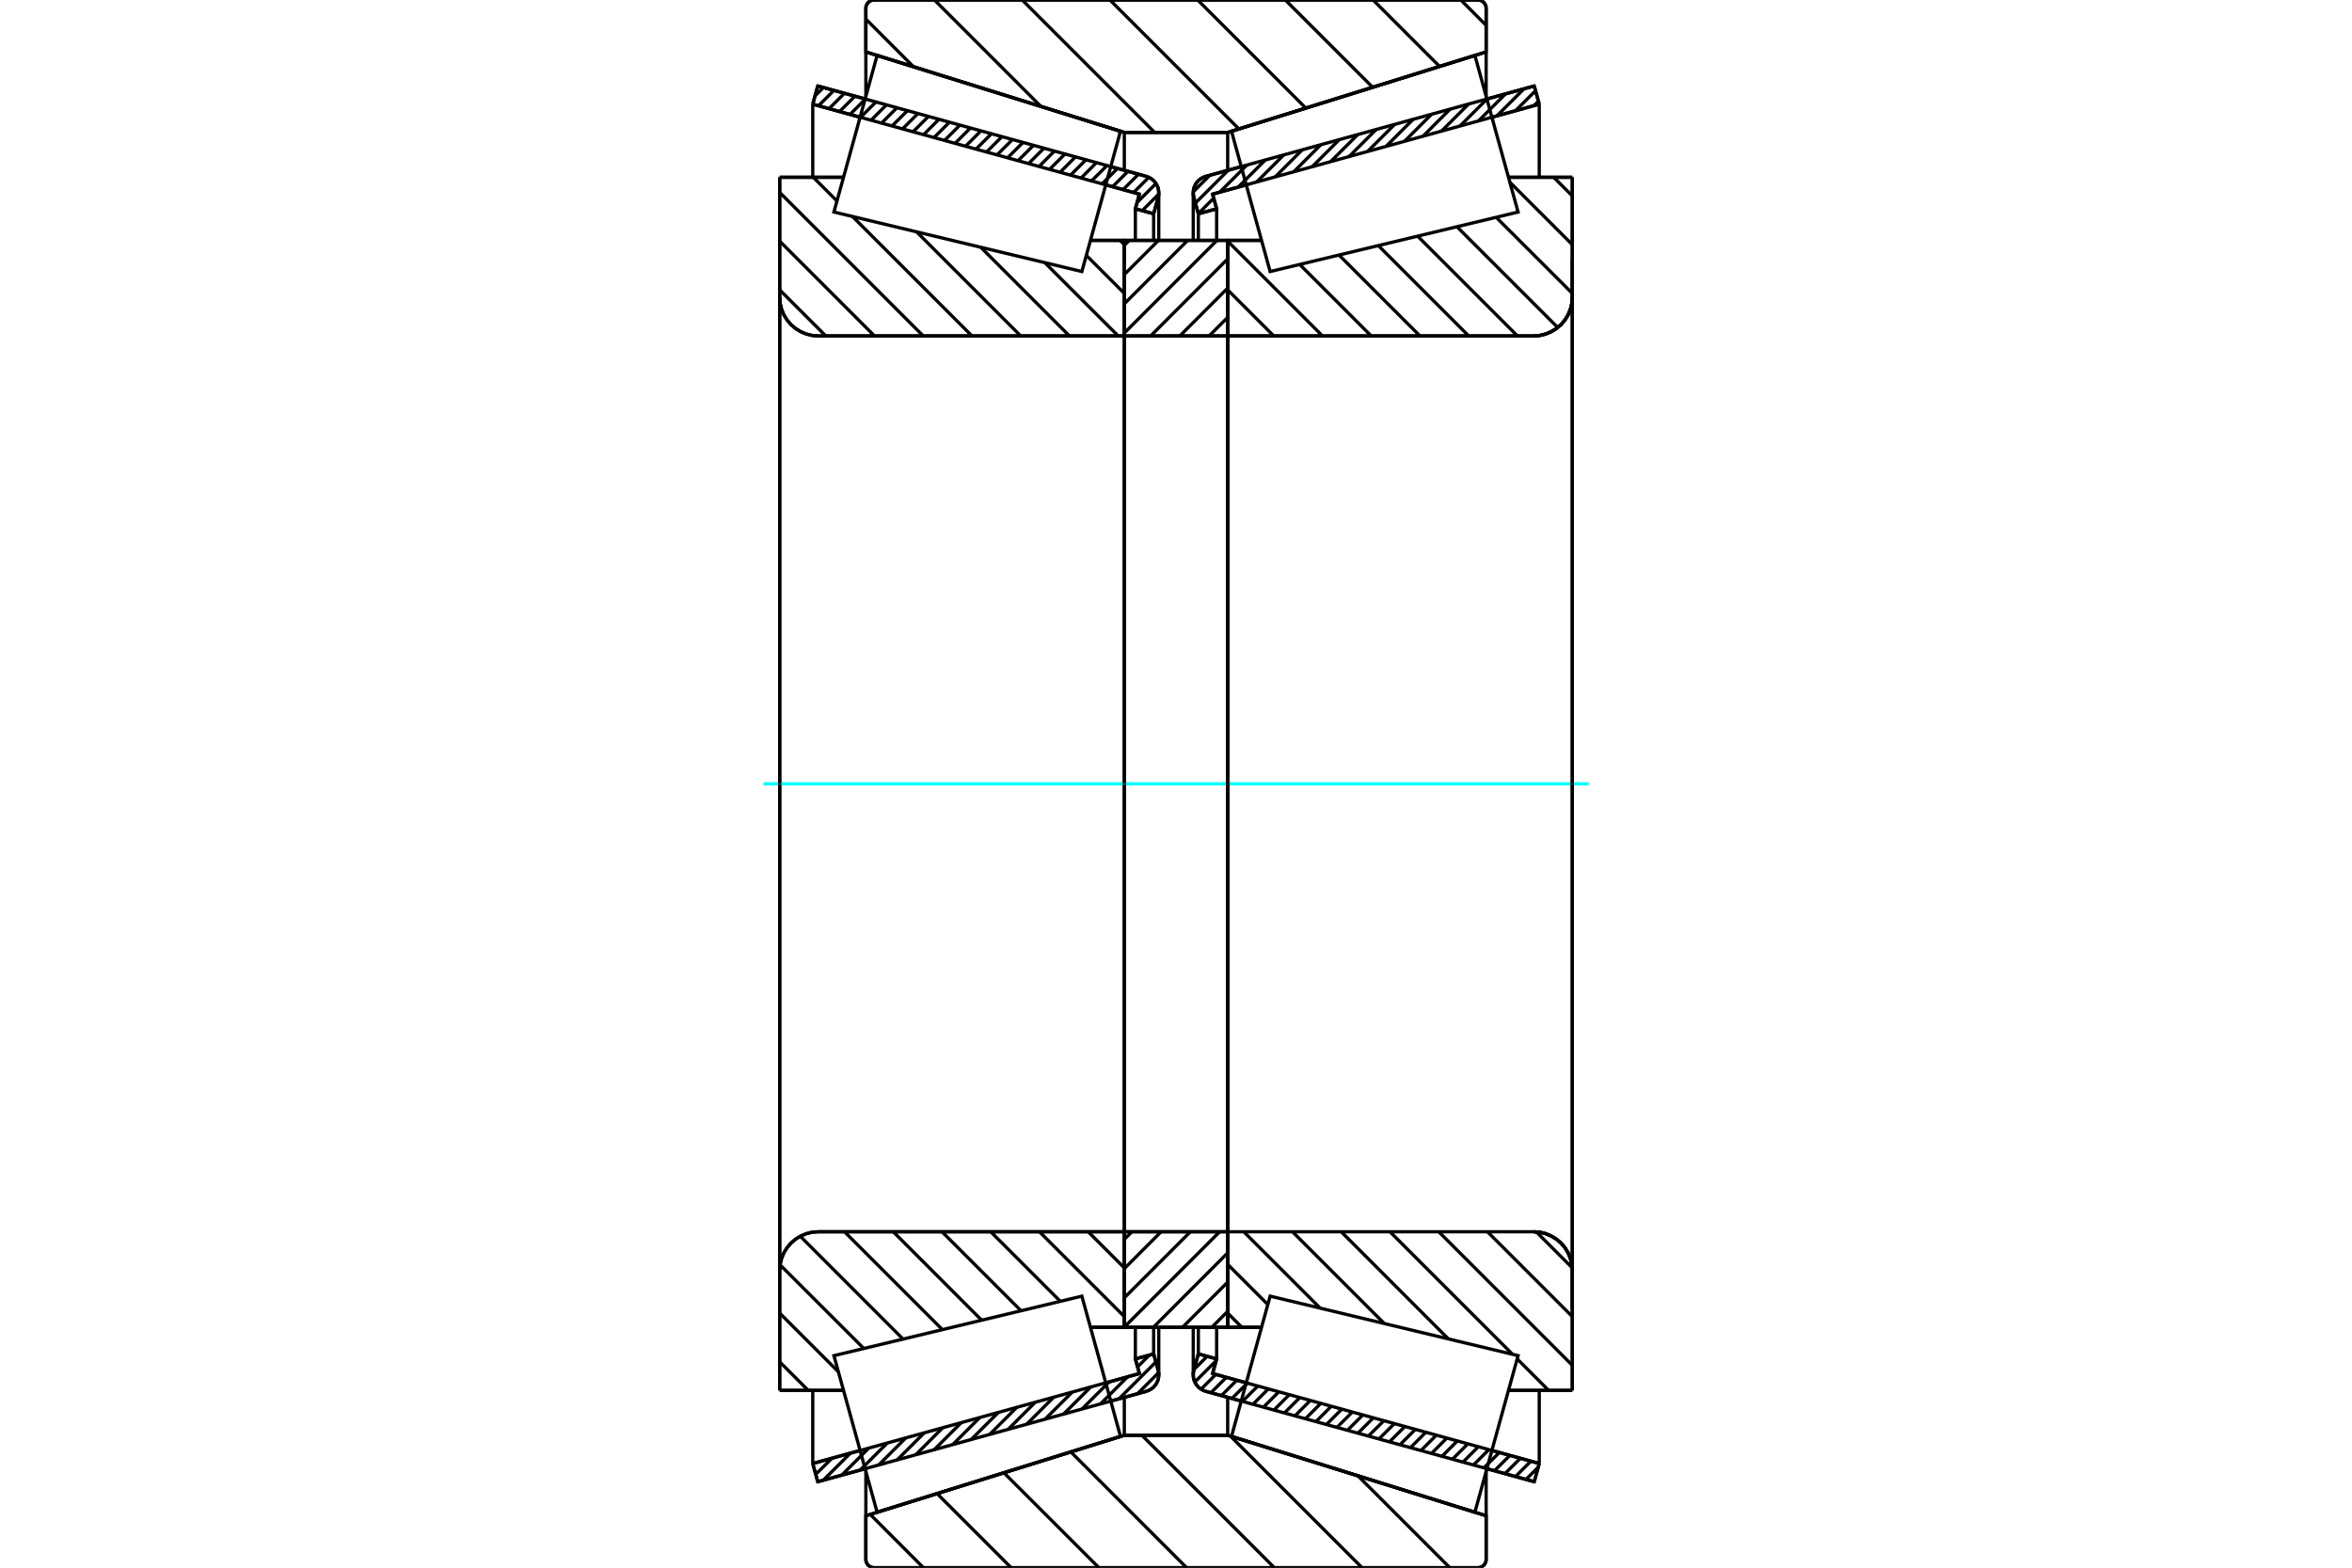 <?xml version="1.0" standalone="no"?>
<!DOCTYPE svg PUBLIC "-//W3C//DTD SVG 1.1//EN"
	"http://www.w3.org/Graphics/SVG/1.1/DTD/svg11.dtd">
<svg xmlns="http://www.w3.org/2000/svg" height="100%" width="100%" viewBox="0 0 36000 24000">
	<rect x="-1800" y="-1200" width="39600" height="26400" style="fill:#FFF"/>
	<g style="fill:none; fill-rule:evenodd" transform="matrix(1 0 0 1 0 0)">
		<g style="fill:none; stroke:#000; stroke-width:50; shape-rendering:geometricPrecision">
			<line x1="18999" y1="21449" x2="18455" y2="21300"/>
			<line x1="23483" y1="22684" x2="22759" y2="22485"/>
			<line x1="23560" y1="22405" x2="23483" y2="22684"/>
			<line x1="22836" y1="22205" x2="23560" y2="22405"/>
			<line x1="18560" y1="21028" x2="19076" y2="21170"/>
			<line x1="18622" y1="20804" x2="18560" y2="21028"/>
			<line x1="18342" y1="20727" x2="18622" y2="20804"/>
			<line x1="18273" y1="20979" x2="18342" y2="20727"/>
			<polyline points="18273,20979 18266,21013 18264,21048 18267,21090 18277,21131 18294,21170 18317,21206 18345,21238 18379,21264 18416,21285 18455,21300"/>
			<line x1="22759" y1="1515" x2="23483" y2="1316"/>
			<line x1="18455" y1="2700" x2="18999" y2="2551"/>
			<polyline points="18455,2700 18416,2715 18379,2736 18345,2762 18317,2794 18294,2830 18277,2869 18267,2910 18264,2952 18266,2987 18273,3021"/>
			<line x1="18342" y1="3273" x2="18273" y2="3021"/>
			<line x1="18622" y1="3196" x2="18342" y2="3273"/>
			<line x1="18560" y1="2972" x2="18622" y2="3196"/>
			<line x1="19076" y1="2830" x2="18560" y2="2972"/>
			<line x1="23560" y1="1595" x2="22836" y2="1795"/>
			<line x1="23483" y1="1316" x2="23560" y2="1595"/>
			<line x1="18342" y1="20318" x2="18342" y2="20727"/>
			<line x1="18342" y1="3273" x2="18342" y2="3682"/>
			<line x1="18622" y1="20319" x2="18622" y2="20804"/>
			<line x1="18622" y1="3196" x2="18622" y2="3681"/>
			<line x1="23560" y1="21286" x2="23560" y2="22405"/>
			<line x1="23560" y1="1595" x2="23560" y2="2714"/>
			<line x1="18264" y1="20320" x2="18264" y2="21048"/>
			<line x1="18264" y1="2952" x2="18264" y2="3680"/>
			<line x1="13241" y1="22485" x2="12517" y2="22684"/>
			<line x1="17545" y1="21300" x2="17001" y2="21449"/>
			<polyline points="17545,21300 17584,21285 17621,21264 17655,21238 17683,21206 17706,21170 17723,21131 17733,21090 17736,21048 17734,21013 17727,20979"/>
			<line x1="17658" y1="20727" x2="17727" y2="20979"/>
			<line x1="17378" y1="20804" x2="17658" y2="20727"/>
			<line x1="17440" y1="21028" x2="17378" y2="20804"/>
			<line x1="16924" y1="21170" x2="17440" y2="21028"/>
			<line x1="12440" y1="22405" x2="13164" y2="22205"/>
			<line x1="12517" y1="22684" x2="12440" y2="22405"/>
			<line x1="17001" y1="2551" x2="17545" y2="2700"/>
			<line x1="12517" y1="1316" x2="13241" y2="1515"/>
			<line x1="12440" y1="1595" x2="12517" y2="1316"/>
			<line x1="13164" y1="1795" x2="12440" y2="1595"/>
			<line x1="17440" y1="2972" x2="16924" y2="2830"/>
			<line x1="17378" y1="3196" x2="17440" y2="2972"/>
			<line x1="17658" y1="3273" x2="17378" y2="3196"/>
			<line x1="17727" y1="3021" x2="17658" y2="3273"/>
			<polyline points="17727,3021 17734,2987 17736,2952 17733,2910 17723,2869 17706,2830 17683,2794 17655,2762 17621,2736 17584,2715 17545,2700"/>
			<line x1="17378" y1="3681" x2="17378" y2="3196"/>
			<line x1="17378" y1="20804" x2="17378" y2="20319"/>
			<line x1="12440" y1="2714" x2="12440" y2="1595"/>
			<line x1="12440" y1="22405" x2="12440" y2="21286"/>
			<line x1="17658" y1="3682" x2="17658" y2="3273"/>
			<line x1="17658" y1="20727" x2="17658" y2="20318"/>
			<line x1="17736" y1="3680" x2="17736" y2="2952"/>
			<line x1="17736" y1="21048" x2="17736" y2="20320"/>
			<line x1="18791" y1="3680" x2="19310" y2="3680"/>
			<polyline points="18791,5122 18791,5125 18792,5128 18794,5131 18795,5134 18797,5137 18800,5139 18803,5141 18806,5142 18809,5143 18812,5143"/>
			<line x1="23475" y1="5143" x2="18812" y2="5143"/>
			<polyline points="23475,5143 23568,5136 23658,5114 23743,5078 23822,5030 23893,4970 23953,4899 24002,4820 24037,4735 24059,4645 24066,4552"/>
			<line x1="24066" y1="2714" x2="24066" y2="4552"/>
			<line x1="24066" y1="2714" x2="23089" y2="2714"/>
			<line x1="24066" y1="21286" x2="23089" y2="21286"/>
			<line x1="24066" y1="19448" x2="24066" y2="21286"/>
			<polyline points="24066,19448 24059,19355 24037,19265 24002,19180 23953,19101 23893,19030 23822,18970 23743,18922 23658,18886 23568,18864 23475,18857"/>
			<polyline points="18812,18857 18809,18857 18806,18858 18803,18859 18800,18861 18797,18863 18795,18866 18794,18869 18792,18872 18791,18875 18791,18878"/>
			<line x1="19310" y1="20320" x2="18791" y2="20320"/>
			<line x1="23089" y1="3282" x2="23089" y2="3282"/>
			<line x1="23089" y1="20718" x2="23089" y2="20718"/>
			<polyline points="18791,5122 18791,5125 18792,5128 18794,5131 18795,5134 18797,5137 18800,5139 18803,5141 18806,5142 18809,5143 18812,5143"/>
			<polyline points="18812,18857 18809,18857 18806,18858 18803,18859 18800,18861 18797,18863 18795,18866 18794,18869 18792,18872 18791,18875 18791,18878"/>
			<polyline points="23475,5143 23568,5136 23658,5114 23743,5078 23822,5030 23893,4970 23953,4899 24002,4820 24037,4735 24059,4645 24066,4552"/>
			<polyline points="24066,19448 24059,19355 24037,19265 24002,19180 23953,19101 23893,19030 23822,18970 23743,18922 23658,18886 23568,18864 23475,18857"/>
			<line x1="17209" y1="20320" x2="16690" y2="20320"/>
			<polyline points="17209,18878 17209,18875 17208,18872 17206,18869 17205,18866 17203,18863 17200,18861 17197,18859 17194,18858 17191,18857 17188,18857"/>
			<line x1="12525" y1="18857" x2="17188" y2="18857"/>
			<polyline points="12525,18857 12432,18864 12342,18886 12257,18922 12178,18970 12107,19030 12047,19101 11998,19180 11963,19265 11941,19355 11934,19448"/>
			<line x1="11934" y1="21286" x2="11934" y2="19448"/>
			<line x1="11934" y1="21286" x2="12911" y2="21286"/>
			<line x1="11934" y1="2714" x2="12911" y2="2714"/>
			<line x1="11934" y1="4552" x2="11934" y2="2714"/>
			<polyline points="11934,4552 11941,4645 11963,4735 11998,4820 12047,4899 12107,4970 12178,5030 12257,5078 12342,5114 12432,5136 12525,5143"/>
			<line x1="17188" y1="5143" x2="12525" y2="5143"/>
			<polyline points="17188,5143 17191,5143 17194,5142 17197,5141 17200,5139 17203,5137 17205,5134 17206,5131 17208,5128 17209,5125 17209,5122"/>
			<line x1="16690" y1="3680" x2="17209" y2="3680"/>
			<line x1="12911" y1="20718" x2="12911" y2="20718"/>
			<line x1="12911" y1="3282" x2="12911" y2="3282"/>
			<line x1="11934" y1="19448" x2="11934" y2="4552"/>
			<line x1="22621" y1="24000" x2="13379" y2="24000"/>
			<polyline points="22621,24000 22640,23998 22660,23994 22678,23986 22695,23976 22710,23963 22723,23948 22733,23931 22741,23913 22746,23893 22747,23873"/>
			<line x1="22747" y1="23205" x2="22747" y2="23873"/>
			<line x1="18791" y1="21973" x2="22747" y2="23205"/>
			<line x1="17209" y1="21973" x2="18791" y2="21973"/>
			<line x1="13253" y1="23205" x2="17209" y2="21973"/>
			<line x1="13253" y1="23873" x2="13253" y2="23205"/>
			<polyline points="13253,23873 13254,23893 13259,23913 13267,23931 13277,23948 13290,23963 13305,23976 13322,23986 13340,23994 13360,23998 13379,24000"/>
			<line x1="13379" y1="0" x2="22621" y2="0"/>
			<polyline points="13379,0 13360,2 13340,6 13322,14 13305,24 13290,37 13277,52 13267,69 13259,87 13254,107 13253,127"/>
			<line x1="13253" y1="795" x2="13253" y2="127"/>
			<line x1="17209" y1="2027" x2="13253" y2="795"/>
			<line x1="18791" y1="2027" x2="17209" y2="2027"/>
			<line x1="22747" y1="795" x2="18791" y2="2027"/>
			<line x1="22747" y1="127" x2="22747" y2="795"/>
			<polyline points="22747,127 22746,107 22741,87 22733,69 22723,52 22710,37 22695,24 22678,14 22660,6 22640,2 22621,0"/>
			<line x1="17209" y1="21391" x2="17209" y2="21973"/>
			<line x1="17209" y1="2027" x2="17209" y2="2609"/>
			<line x1="18791" y1="21391" x2="18791" y2="21973"/>
			<line x1="18791" y1="2027" x2="18791" y2="2609"/>
			<line x1="13253" y1="22526" x2="13253" y2="23205"/>
			<line x1="13253" y1="795" x2="13253" y2="1474"/>
			<line x1="22747" y1="22526" x2="22747" y2="23205"/>
			<line x1="22747" y1="795" x2="22747" y2="1474"/>
			<line x1="17209" y1="18857" x2="18791" y2="18857"/>
			<line x1="17209" y1="20320" x2="17209" y2="18857"/>
			<line x1="18791" y1="20320" x2="17209" y2="20320"/>
			<line x1="18791" y1="18857" x2="18791" y2="20320"/>
			<line x1="18791" y1="5143" x2="17209" y2="5143"/>
			<line x1="18791" y1="3680" x2="18791" y2="5143"/>
			<line x1="17209" y1="3680" x2="18791" y2="3680"/>
			<line x1="17209" y1="5143" x2="17209" y2="3680"/>
			<line x1="18791" y1="5143" x2="18791" y2="18857"/>
			<line x1="17209" y1="5143" x2="17209" y2="18857"/>
		</g>
		<g style="fill:none; stroke:#0FF; stroke-width:50; shape-rendering:geometricPrecision">
			<line x1="11685" y1="12000" x2="24315" y2="12000"/>
		</g>
		<g style="fill:none; stroke:#000; stroke-width:50; shape-rendering:geometricPrecision">
			<line x1="22360" y1="0" x2="22747" y2="388"/>
			<line x1="21017" y1="0" x2="22034" y2="1017"/>
			<line x1="19674" y1="0" x2="21010" y2="1336"/>
			<line x1="18332" y1="0" x2="19987" y2="1655"/>
			<line x1="16989" y1="0" x2="18963" y2="1974"/>
			<line x1="15646" y1="0" x2="17673" y2="2027"/>
			<line x1="14303" y1="0" x2="15933" y2="1630"/>
			<line x1="13253" y1="292" x2="13983" y2="1023"/>
			<line x1="22734" y1="23201" x2="22747" y2="23214"/>
			<line x1="20784" y1="22593" x2="22191" y2="24000"/>
			<line x1="18834" y1="21986" x2="20848" y2="24000"/>
			<line x1="17478" y1="21973" x2="19505" y2="24000"/>
			<line x1="16390" y1="22228" x2="18162" y2="24000"/>
			<line x1="15366" y1="22547" x2="16820" y2="24000"/>
			<line x1="14342" y1="22865" x2="15477" y2="24000"/>
			<line x1="13319" y1="23184" x2="14134" y2="24000"/>
			<line x1="18000" y1="0" x2="22621" y2="0"/>
			<polyline points="22747,127 22746,107 22741,87 22733,69 22723,52 22710,37 22695,24 22678,14 22660,6 22640,2 22621,0"/>
			<polyline points="22747,127 22747,795 18791,2027 18000,2027"/>
			<polyline points="18000,0 13379,0 13360,2 13340,6 13322,14 13305,24 13290,37 13277,52 13267,69 13259,87 13254,107 13253,127 13253,795 17209,2027 18000,2027"/>
			<polyline points="18000,21973 17209,21973 13253,23205 13253,23873 13254,23893 13259,23913 13267,23931 13277,23948 13290,23963 13305,23976 13322,23986 13340,23994 13360,23998 13379,24000 18000,24000"/>
			<polyline points="18000,21973 18791,21973 22747,23205 22747,23873"/>
			<polyline points="22621,24000 22640,23998 22660,23994 22678,23986 22695,23976 22710,23963 22723,23948 22733,23931 22741,23913 22746,23893 22747,23873"/>
			<line x1="22621" y1="24000" x2="18000" y2="24000"/>
			<line x1="17144" y1="3680" x2="17209" y2="3745"/>
			<line x1="16627" y1="3909" x2="17209" y2="4491"/>
			<line x1="15993" y1="4022" x2="17115" y2="5143"/>
			<line x1="15012" y1="3786" x2="16369" y2="5143"/>
			<line x1="14030" y1="3550" x2="15623" y2="5143"/>
			<line x1="12448" y1="2714" x2="12811" y2="3077"/>
			<line x1="13049" y1="3315" x2="14877" y2="5143"/>
			<line x1="11934" y1="2946" x2="14131" y2="5143"/>
			<line x1="11934" y1="3692" x2="13385" y2="5143"/>
			<line x1="11934" y1="4438" x2="12639" y2="5143"/>
			<line x1="16656" y1="18857" x2="17209" y2="19410"/>
			<line x1="15910" y1="18857" x2="17209" y2="20156"/>
			<line x1="15164" y1="18857" x2="16229" y2="19922"/>
			<line x1="14418" y1="18857" x2="15627" y2="20066"/>
			<line x1="13672" y1="18857" x2="15025" y2="20211"/>
			<line x1="12926" y1="18857" x2="14424" y2="20355"/>
			<line x1="12249" y1="18926" x2="13822" y2="20500"/>
			<line x1="11940" y1="19364" x2="13221" y2="20644"/>
			<line x1="11934" y1="20103" x2="12833" y2="21002"/>
			<line x1="11934" y1="20849" x2="12371" y2="21286"/>
			<polyline points="17209,12000 17209,3680 17209,5122"/>
			<polyline points="17188,5143 17191,5143 17194,5142 17197,5141 17200,5139 17203,5137 17205,5134 17206,5131 17208,5128 17209,5125 17209,5122"/>
			<line x1="17188" y1="5143" x2="12525" y2="5143"/>
			<polyline points="11934,4552 11941,4645 11963,4735 11998,4820 12047,4899 12107,4970 12178,5030 12257,5078 12342,5114 12432,5136 12525,5143"/>
			<line x1="11934" y1="4552" x2="11934" y2="2714"/>
			<line x1="11934" y1="4552" x2="11934" y2="12000"/>
			<line x1="11934" y1="2714" x2="12911" y2="2714"/>
			<line x1="16690" y1="3680" x2="17209" y2="3680"/>
			<line x1="17209" y1="20320" x2="16690" y2="20320"/>
			<line x1="12911" y1="21286" x2="11934" y2="21286"/>
			<line x1="11934" y1="12000" x2="11934" y2="19448"/>
			<line x1="11934" y1="21286" x2="11934" y2="19448"/>
			<polyline points="12525,18857 12432,18864 12342,18886 12257,18922 12178,18970 12107,19030 12047,19101 11998,19180 11963,19265 11941,19355 11934,19448"/>
			<line x1="12525" y1="18857" x2="17188" y2="18857"/>
			<polyline points="17209,18878 17209,18875 17208,18872 17206,18869 17205,18866 17203,18863 17200,18861 17197,18859 17194,18858 17191,18857 17188,18857"/>
			<polyline points="17209,18878 17209,20320 17209,12000"/>
			<line x1="23781" y1="2714" x2="24066" y2="2999"/>
			<line x1="23109" y1="2789" x2="24066" y2="3745"/>
			<line x1="22901" y1="3327" x2="24066" y2="4491"/>
			<line x1="22300" y1="3471" x2="23843" y2="5014"/>
			<line x1="21698" y1="3615" x2="23226" y2="5143"/>
			<line x1="21097" y1="3760" x2="22480" y2="5143"/>
			<line x1="20495" y1="3904" x2="21734" y2="5143"/>
			<line x1="19894" y1="4049" x2="20988" y2="5143"/>
			<line x1="18791" y1="3692" x2="20242" y2="5143"/>
			<line x1="18791" y1="4438" x2="19496" y2="5143"/>
			<line x1="23514" y1="18858" x2="24065" y2="19409"/>
			<line x1="22767" y1="18857" x2="24066" y2="20156"/>
			<line x1="22021" y1="18857" x2="24066" y2="20902"/>
			<line x1="23222" y1="20804" x2="23704" y2="21286"/>
			<line x1="21275" y1="18857" x2="23151" y2="20733"/>
			<line x1="20529" y1="18857" x2="22169" y2="20498"/>
			<line x1="19783" y1="18857" x2="21188" y2="20262"/>
			<line x1="19037" y1="18857" x2="20206" y2="20026"/>
			<line x1="18791" y1="19357" x2="19406" y2="19972"/>
			<line x1="18791" y1="20103" x2="19008" y2="20320"/>
			<polyline points="18791,12000 18791,3680 18791,5122 18791,5125 18792,5128 18794,5131 18795,5134 18797,5137 18800,5139 18803,5141 18806,5142 18809,5143 18812,5143 23475,5143 23568,5136 23658,5114 23743,5078 23822,5030 23893,4970 23953,4899 24002,4820 24037,4735 24059,4645 24066,4552 24066,2714"/>
			<line x1="24066" y1="4552" x2="24066" y2="12000"/>
			<line x1="24066" y1="2714" x2="23089" y2="2714"/>
			<line x1="19310" y1="3680" x2="18791" y2="3680"/>
			<line x1="18791" y1="20320" x2="19310" y2="20320"/>
			<line x1="23089" y1="21286" x2="24066" y2="21286"/>
			<line x1="24066" y1="12000" x2="24066" y2="19448"/>
			<polyline points="24066,21286 24066,19448 24059,19355 24037,19265 24002,19180 23953,19101 23893,19030 23822,18970 23743,18922 23658,18886 23568,18864 23475,18857 18812,18857 18809,18857 18806,18858 18803,18859 18800,18861 18797,18863 18795,18866 18794,18869 18792,18872 18791,18875 18791,18878 18791,20320 18791,12000"/>
			<line x1="18791" y1="20076" x2="18548" y2="20320"/>
			<line x1="18791" y1="19629" x2="18100" y2="20320"/>
			<line x1="18791" y1="19181" x2="17653" y2="20320"/>
			<line x1="18668" y1="18857" x2="17209" y2="20316"/>
			<line x1="18220" y1="18857" x2="17209" y2="19868"/>
			<line x1="17772" y1="18857" x2="17209" y2="19421"/>
			<line x1="17325" y1="18857" x2="17209" y2="18973"/>
			<line x1="18791" y1="4859" x2="18507" y2="5143"/>
			<line x1="18791" y1="4411" x2="18059" y2="5143"/>
			<line x1="18791" y1="3964" x2="17612" y2="5143"/>
			<line x1="18627" y1="3680" x2="17209" y2="5098"/>
			<line x1="18179" y1="3680" x2="17209" y2="4651"/>
			<line x1="17732" y1="3680" x2="17209" y2="4203"/>
			<line x1="17284" y1="3680" x2="17209" y2="3756"/>
			<polyline points="17209,5143 17209,3680 18791,3680 18791,5143 17209,5143"/>
			<polyline points="17209,18857 18791,18857 18791,20320 17209,20320 17209,18857"/>
			<line x1="24066" y1="20039" x2="24066" y2="3961"/>
			<line x1="18791" y1="18878" x2="18791" y2="5122"/>
			<polyline points="16855,20916 17150,21990 13425,23151 13095,21952 12764,20754 16559,19843 16855,20916"/>
			<polyline points="16855,3084 16559,4157 12764,3246 13095,2048 13425,849 17150,2010 16855,3084"/>
			<polyline points="19145,20916 19441,19843 23236,20754 22905,21952 22575,23151 18850,21990 19145,20916"/>
			<polyline points="19145,3084 18850,2010 22575,849 22905,2048 23236,3246 19441,4157 19145,3084"/>
			<line x1="17734" y1="21014" x2="17411" y2="21336"/>
			<line x1="17692" y1="20851" x2="17128" y2="21414"/>
			<line x1="17592" y1="20745" x2="17412" y2="20926"/>
			<line x1="17260" y1="21077" x2="16845" y2="21492"/>
			<line x1="16978" y1="21155" x2="16562" y2="21570"/>
			<line x1="16695" y1="21233" x2="16280" y2="21648"/>
			<line x1="16412" y1="21311" x2="15997" y2="21726"/>
			<line x1="16129" y1="21389" x2="15714" y2="21804"/>
			<line x1="15846" y1="21467" x2="15431" y2="21882"/>
			<line x1="15563" y1="21545" x2="15148" y2="21960"/>
			<line x1="15280" y1="21623" x2="14865" y2="22038"/>
			<line x1="14997" y1="21701" x2="14582" y2="22116"/>
			<line x1="14714" y1="21779" x2="14299" y2="22194"/>
			<line x1="14431" y1="21856" x2="14016" y2="22272"/>
			<line x1="14148" y1="21934" x2="13733" y2="22349"/>
			<line x1="13865" y1="22012" x2="13450" y2="22427"/>
			<line x1="13582" y1="22090" x2="13167" y2="22505"/>
			<line x1="13299" y1="22168" x2="12884" y2="22583"/>
			<line x1="13017" y1="22246" x2="12601" y2="22661"/>
			<line x1="12734" y1="22324" x2="12486" y2="22571"/>
			<line x1="12451" y1="22402" x2="12442" y2="22411"/>
			<line x1="17664" y1="3249" x2="17644" y2="3269"/>
			<line x1="17735" y1="2972" x2="17483" y2="3225"/>
			<line x1="17694" y1="2809" x2="17405" y2="3098"/>
			<line x1="17583" y1="2715" x2="17350" y2="2948"/>
			<line x1="17425" y1="2668" x2="17190" y2="2903"/>
			<line x1="17265" y1="2623" x2="17029" y2="2859"/>
			<line x1="17104" y1="2579" x2="16868" y2="2815"/>
			<line x1="16943" y1="2535" x2="16707" y2="2770"/>
			<line x1="16782" y1="2490" x2="16547" y2="2726"/>
			<line x1="16622" y1="2446" x2="16386" y2="2682"/>
			<line x1="16461" y1="2402" x2="16225" y2="2638"/>
			<line x1="16300" y1="2358" x2="16064" y2="2593"/>
			<line x1="16139" y1="2313" x2="15904" y2="2549"/>
			<line x1="15979" y1="2269" x2="15743" y2="2505"/>
			<line x1="15818" y1="2225" x2="15582" y2="2461"/>
			<line x1="15657" y1="2181" x2="15422" y2="2416"/>
			<line x1="15497" y1="2136" x2="15261" y2="2372"/>
			<line x1="15336" y1="2092" x2="15100" y2="2328"/>
			<line x1="15175" y1="2048" x2="14939" y2="2283"/>
			<line x1="15014" y1="2003" x2="14779" y2="2239"/>
			<line x1="14854" y1="1959" x2="14618" y2="2195"/>
			<line x1="14693" y1="1915" x2="14457" y2="2151"/>
			<line x1="14532" y1="1871" x2="14296" y2="2106"/>
			<line x1="14372" y1="1826" x2="14136" y2="2062"/>
			<line x1="14211" y1="1782" x2="13975" y2="2018"/>
			<line x1="14050" y1="1738" x2="13814" y2="1974"/>
			<line x1="13889" y1="1694" x2="13654" y2="1929"/>
			<line x1="13729" y1="1649" x2="13493" y2="1885"/>
			<line x1="13568" y1="1605" x2="13332" y2="1841"/>
			<line x1="13407" y1="1561" x2="13171" y2="1797"/>
			<line x1="13246" y1="1516" x2="13011" y2="1752"/>
			<line x1="13086" y1="1472" x2="12850" y2="1708"/>
			<line x1="12925" y1="1428" x2="12689" y2="1664"/>
			<line x1="12764" y1="1384" x2="12528" y2="1619"/>
			<line x1="12604" y1="1339" x2="12476" y2="1467"/>
			<polyline points="12440,1595 12517,1316 17545,2700"/>
			<polyline points="17727,3021 17735,2981 17736,2940 17731,2899 17720,2860 17702,2823 17679,2789 17651,2759 17619,2734 17583,2714 17545,2700"/>
			<polyline points="17727,3021 17658,3273 17378,3196 17440,2972 12440,1595"/>
			<polyline points="12440,22405 17440,21028 17378,20804 17658,20727 17727,20979"/>
			<polyline points="17545,21300 17583,21286 17619,21266 17651,21241 17679,21211 17702,21177 17720,21140 17731,21101 17736,21060 17735,21019 17727,20979"/>
			<polyline points="17545,21300 12517,22684 12440,22405"/>
			<line x1="23544" y1="22462" x2="23356" y2="22650"/>
			<line x1="23431" y1="22370" x2="23196" y2="22605"/>
			<line x1="23271" y1="22325" x2="23035" y2="22561"/>
			<line x1="23110" y1="22281" x2="22874" y2="22517"/>
			<line x1="22949" y1="22237" x2="22713" y2="22472"/>
			<line x1="22789" y1="22192" x2="22553" y2="22428"/>
			<line x1="22628" y1="22148" x2="22392" y2="22384"/>
			<line x1="22467" y1="22104" x2="22231" y2="22340"/>
			<line x1="22306" y1="22060" x2="22071" y2="22295"/>
			<line x1="22146" y1="22015" x2="21910" y2="22251"/>
			<line x1="21985" y1="21971" x2="21749" y2="22207"/>
			<line x1="21824" y1="21927" x2="21588" y2="22163"/>
			<line x1="21663" y1="21883" x2="21428" y2="22118"/>
			<line x1="21503" y1="21838" x2="21267" y2="22074"/>
			<line x1="21342" y1="21794" x2="21106" y2="22030"/>
			<line x1="21181" y1="21750" x2="20945" y2="21985"/>
			<line x1="21021" y1="21705" x2="20785" y2="21941"/>
			<line x1="20860" y1="21661" x2="20624" y2="21897"/>
			<line x1="20699" y1="21617" x2="20463" y2="21853"/>
			<line x1="20538" y1="21573" x2="20303" y2="21808"/>
			<line x1="20378" y1="21528" x2="20142" y2="21764"/>
			<line x1="20217" y1="21484" x2="19981" y2="21720"/>
			<line x1="20056" y1="21440" x2="19820" y2="21676"/>
			<line x1="19895" y1="21396" x2="19660" y2="21631"/>
			<line x1="19735" y1="21351" x2="19499" y2="21587"/>
			<line x1="19574" y1="21307" x2="19338" y2="21543"/>
			<line x1="19413" y1="21263" x2="19177" y2="21499"/>
			<line x1="19253" y1="21218" x2="19017" y2="21454"/>
			<line x1="19092" y1="21174" x2="18856" y2="21410"/>
			<line x1="18931" y1="21130" x2="18695" y2="21366"/>
			<line x1="18770" y1="21086" x2="18535" y2="21321"/>
			<line x1="18610" y1="21041" x2="18384" y2="21267"/>
			<line x1="18614" y1="20832" x2="18288" y2="21158"/>
			<line x1="18477" y1="20764" x2="18277" y2="20964"/>
			<line x1="23547" y1="1549" x2="23479" y2="1617"/>
			<line x1="23503" y1="1389" x2="23196" y2="1695"/>
			<line x1="23328" y1="1358" x2="22913" y2="1773"/>
			<line x1="23045" y1="1436" x2="22630" y2="1851"/>
			<line x1="22762" y1="1514" x2="22347" y2="1929"/>
			<line x1="22479" y1="1592" x2="22064" y2="2007"/>
			<line x1="22196" y1="1670" x2="21781" y2="2085"/>
			<line x1="21913" y1="1748" x2="21498" y2="2163"/>
			<line x1="21630" y1="1826" x2="21215" y2="2241"/>
			<line x1="21347" y1="1904" x2="20932" y2="2319"/>
			<line x1="21064" y1="1982" x2="20649" y2="2397"/>
			<line x1="20782" y1="2060" x2="20367" y2="2475"/>
			<line x1="20499" y1="2138" x2="20084" y2="2553"/>
			<line x1="20216" y1="2216" x2="19801" y2="2631"/>
			<line x1="19933" y1="2293" x2="19518" y2="2708"/>
			<line x1="19650" y1="2371" x2="19235" y2="2786"/>
			<line x1="19367" y1="2449" x2="18952" y2="2864"/>
			<line x1="18622" y1="3195" x2="18620" y2="3196"/>
			<line x1="19084" y1="2527" x2="18669" y2="2942"/>
			<line x1="18577" y1="3034" x2="18342" y2="3270"/>
			<line x1="18801" y1="2605" x2="18297" y2="3109"/>
			<line x1="18518" y1="2683" x2="18264" y2="2937"/>
			<polyline points="23560,1595 23483,1316 18455,2700 18417,2714 18381,2734 18349,2759 18321,2789 18298,2823 18280,2860 18269,2899 18264,2940 18265,2981 18273,3021 18342,3273 18622,3196 18560,2972 23560,1595"/>
			<polyline points="23560,22405 18560,21028 18622,20804 18342,20727 18273,20979 18265,21019 18264,21060 18269,21101 18280,21140 18298,21177 18321,21211 18349,21241 18381,21266 18417,21286 18455,21300 23483,22684 23560,22405"/>
		</g>
	</g>
</svg>
